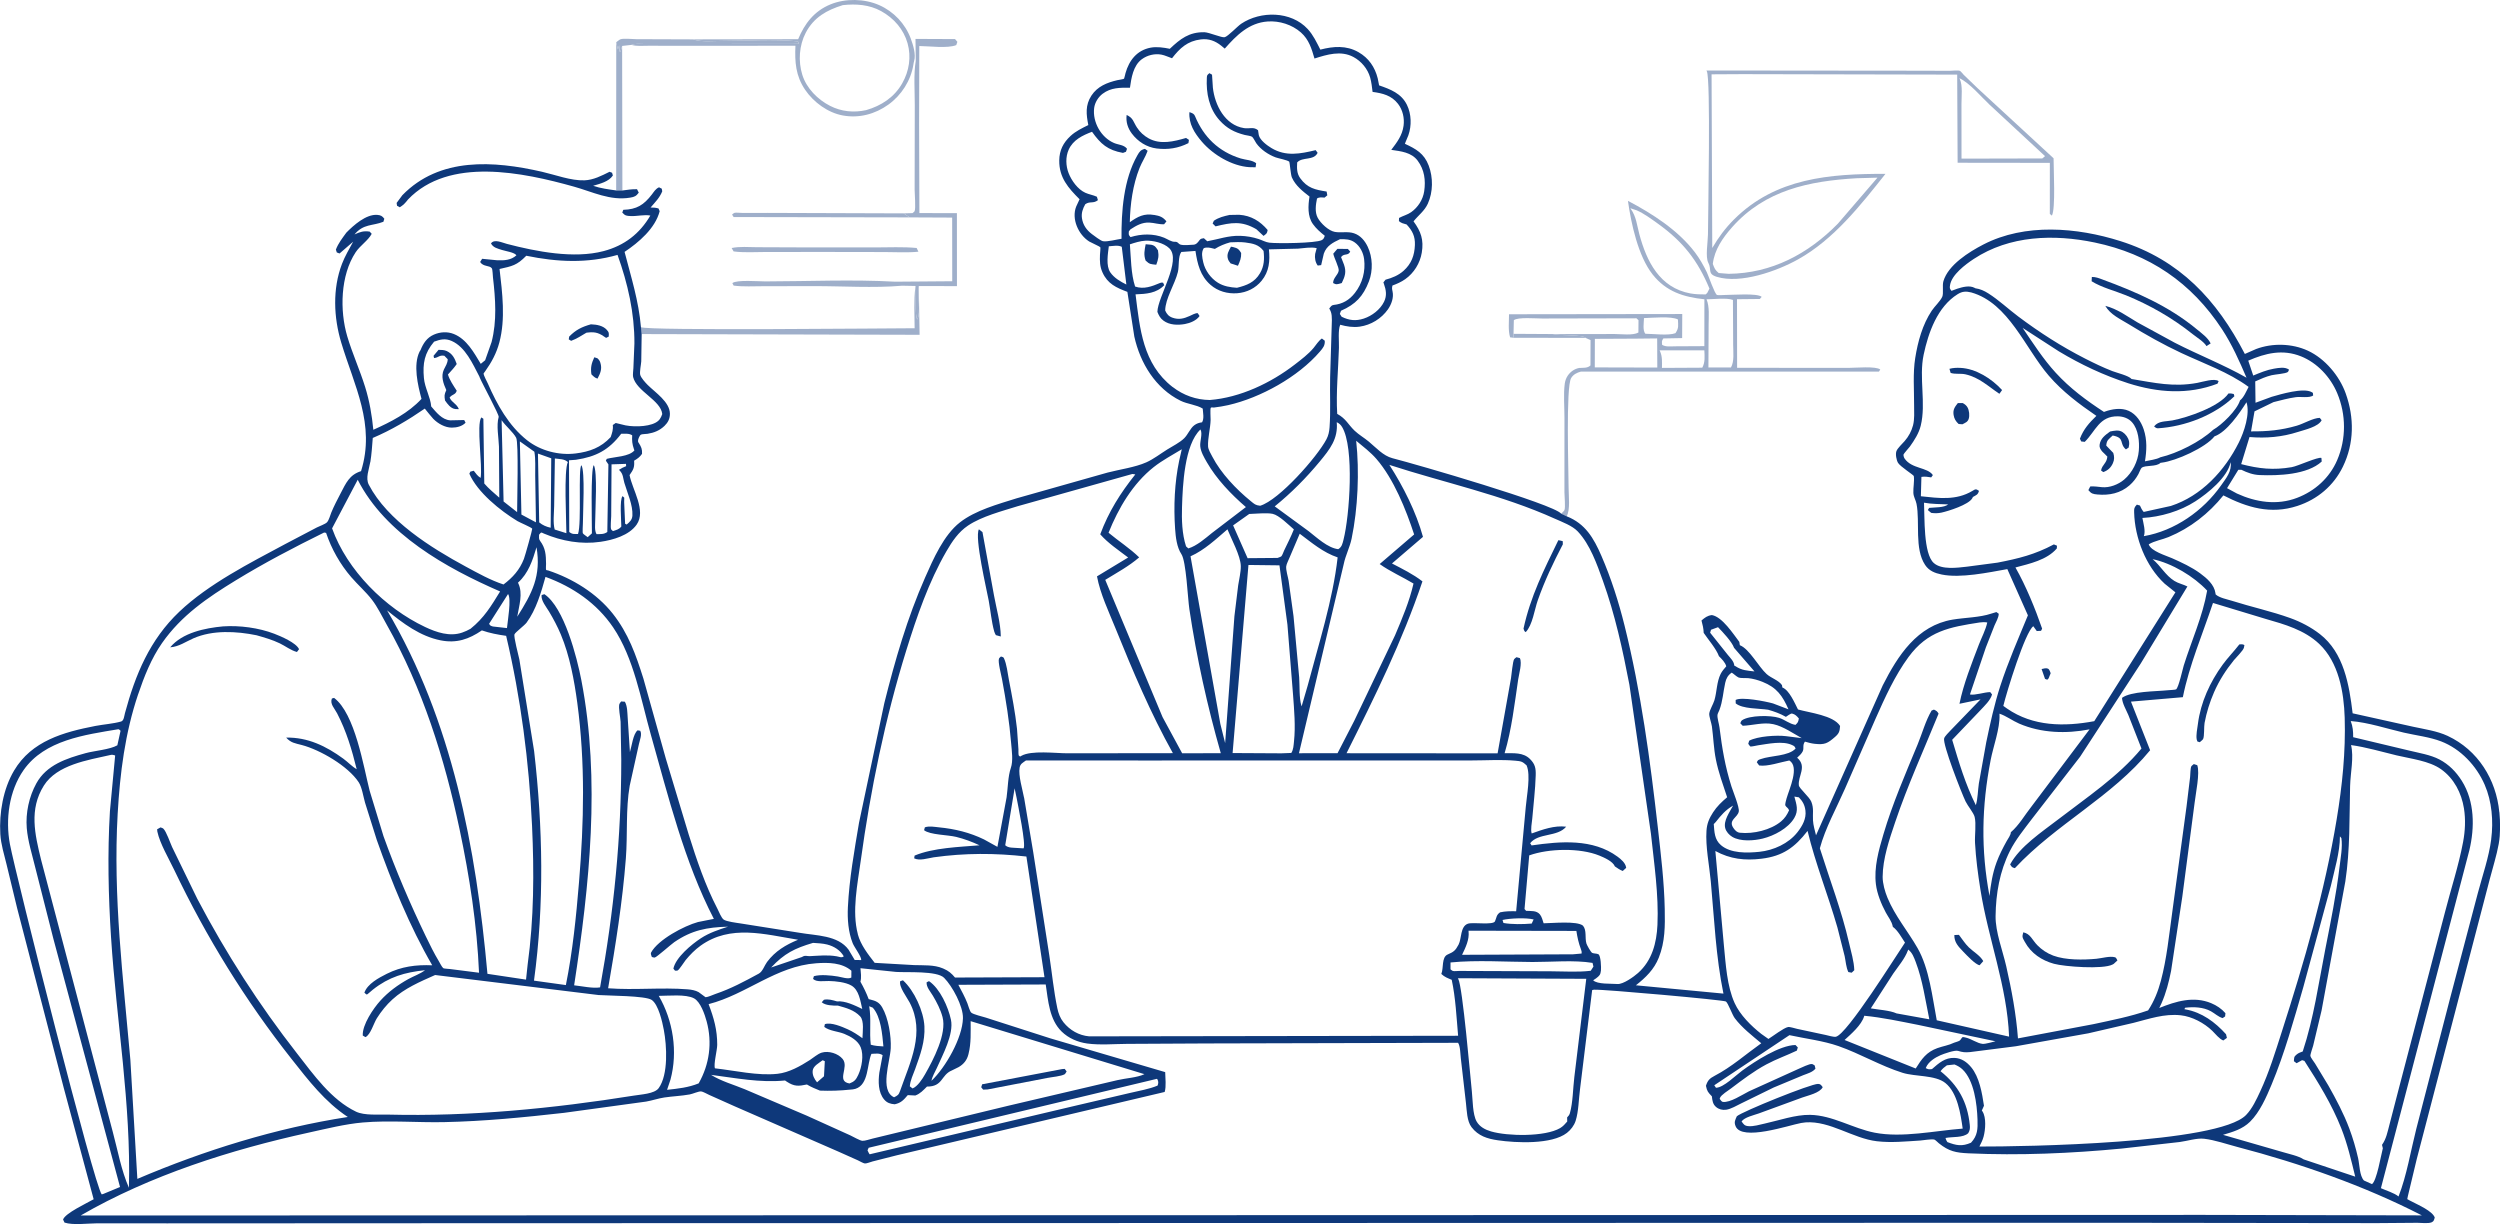 <?xml version="1.0" encoding="UTF-8"?> <svg xmlns="http://www.w3.org/2000/svg" id="Layer_2" data-name="Layer 2" viewBox="0 0 1709.49 836.99"><defs><style> .cls-1 { fill: #0e387a; } .cls-2 { fill: #9fafca; } </style></defs><g id="Layer_1-2" data-name="Layer 1"><g><path class="cls-2" d="M1061.73,228.43l-26.8-.16c.02.85-.11,1.92.23,2.7l49.14.08c-1.61-2.35-18.09-1.41-22.58-2.62Z"></path><path class="cls-2" d="M524.82,145.59h-17.49c-1.1,0-4.35-.36-5.22-.01-.59.24-1.01.77-1.52,1.15l1.05,1.68,120.32.24-4.01-2.75-93.13-.32Z"></path><path class="cls-2" d="M523.54,172.31l40.34-.03,41.02.07c7.59.02,15.56.52,23.1-.23l-1.2-2.55c-9.36-.9-19.15-.37-28.57-.38l-50.22-.03-30.41-.12c-5.62-.04-11.8-.61-17.32.55l1.36,2.33c7.1.94,14.73.4,21.89.39Z"></path><polygon class="cls-2" points="425.41 31.42 424.32 35.17 423.68 35.17 423.35 31.47 423.37 30.94 422.53 33.78 421.38 28.87 421.34 130.21 425.59 130.25 425.41 31.42"></polygon><path class="cls-2" d="M628.82,228.94l-.55-33.34c-1.09,6.06,1.56,17.87-.99,22.84-1.88-2.6-.66-17.91-1.14-22.06l-.1-.82-.13.96c-1.16,9.09-.53,18.76-.49,27.93-16.59.02-183.33,1.83-187.21-.74l.49,4.73,190.12.5Z"></path><path class="cls-1" d="M273.37,141.74c2.47-1.51,3.87-3.02,5.58-5.28,28.04-29.44,78.76-18.57,113.54-8.83,12.65,3.54,24.8,9.81,38.44,7.51,2.99-.5,4.07-1.01,5.86-3.41l-1.19-2.34c-3.35-.13-6.68.44-10,.86l-4.26-.03c-5.36-.75-10.6-1.41-15.75-3.18,4.63-1.39,10.63-2.75,13.49-7.03l-.54-1.88-1.73-.66c-5.39,2.68-11,5.61-17.14,5.84-9.2.35-20.08-3.81-29.03-5.85-33.07-7.56-69.98-10.2-95.5,16.01l-3.93,5.29.29,1.95,1.87,1.03Z"></path><path class="cls-2" d="M627.27,218.44c2.55-4.97-.1-16.78.99-22.84l26.1.05-.03-49.9-25.65-.05-.2-60.99.13-53.24c6.65.05,19.42,1.78,25.27-.63l.77-2.24-1.6-1.87-27.04-.12.18,15c-1.55,9.63-.65,20.48-.67,30.25l-.1,57.78c0,2.39.86,13.13-.02,14.73-.31.57-.95.9-1.42,1.35l-6.04.18,4.01,2.75,29.13.14.05,43.52-39.01.31c-29.32-1.63-59.4-.24-88.8-.19-4.37,0-19.72-1.26-22.54,1.17l.89,1.7c6.66.86,13.69.41,20.41.41l34.44-.06c19.72-.04,40.78,1.42,60.34-.28l9.15.18.1.82c.47,4.15-.74,19.46,1.14,22.06Z"></path><path class="cls-2" d="M493.41,27.98c17.13.01,35.31-1.37,52.26.3l.51,1.74-84.49.09-21.02-.02c-2.85,0-6.29-.49-8.92.61,3.53,1.03,7.82.59,11.5.59l20.99.02,79.68-.02c-.53,11.04.16,20.58,6.58,30.05,5.81,8.57,15.57,15.76,25.82,17.62,11.11,2.02,22.06-.89,31.17-7.44,8.89-6.39,15.37-16.44,17.08-27.33.13-.84.23-1.54.48-2.35,1.41-4.52-.68-11.18-2.32-15.58-3.76-10.09-11.68-18.42-21.54-22.76-10.11-4.45-23.07-4.7-33.3-.51-11.12,4.56-17.66,13.08-22.12,23.82l-71.86.12.7.22c5.67,1.66,12.92.83,18.81.83ZM550.93,22.45c5.56-10.63,14.36-15.52,25.38-18.94,9.02-1,18.15-.35,26.21,4.1,8.66,4.78,15.38,12.4,18.08,22.03,2.6,9.31,1.08,18.95-3.66,27.32-5.41,9.55-14.31,15.36-24.7,18.35-8.46,1.84-16.88,1.03-24.63-2.92-8.47-4.31-16.12-11.99-19-21.24-2.89-9.26-2.15-20.15,2.33-28.71Z"></path><path class="cls-2" d="M423.37,30.94v.53s.32,3.7.32,3.7h.64l1.08-3.75,6.34-.72c2.63-1.1,6.07-.61,8.92-.61l21.02.02,84.49-.09-.51-1.74c-16.95-1.66-35.13-.29-52.26-.3-5.89,0-13.14.83-18.81-.83l-.7-.22-38.76-.14c-2.51.01-8.7-.7-10.84.06-.87.31-2.12,1.47-2.92,2.02l1.16,4.91.83-2.84Z"></path><path class="cls-2" d="M1072.61,333.81c0-11.19-1.96-69.19,1.75-75.32,1.51-2.49,3.91-3.65,6.61-4.38l203.87-.03.88-1.41c-3.01-2.45-17.2-1.1-21.86-1.11l-76.03-.06-.07-46.9,15.61-.16,1.26-1.45c-2.83-2.69-20.41-1.27-25.15-1.29-.86,0-4.85.32-5.43-.02-1.67-.96-5.71-12.98-6.86-15.37-2.26-4.68-4.98-9.49-8.11-13.63-11.49-15.21-29.26-26.62-45.9-35.34,2.19,15.51,6.94,37.77,16.89,50.36,9.29,11.74,21.16,15.43,35.39,16.94l-.03,32.05-19.83.11c-2.92,0-6.48.57-9.04-.99-.18-2.17-.43-2.51.8-4.38l12.88-.25.08-16.45-118.46.16c.02,4.86-.71,11.16.75,15.78l2.56.33c-.34-.78-.21-1.85-.23-2.7l.22-9.35c2.7-2.25,15.27-1.14,19.38-1.15l64.46-.15,1.4,1.3-.07,8.44c-3.7,2.13-11.84,1.02-16.24,1.01l-42.36.07c4.48,1.21,20.96.26,22.58,2.62l3.29,1.46-.05,17.34c-2.13,1.98-4.87,1.51-7.72,1.72-3.19.59-5.98,2.55-7.8,5.23-1.11,1.64-1.8,3.58-2.06,5.54-.96,7.33-.19,15.86-.2,23.31l-.02,50.96c0,2.4.79,10.44.01,12.15-.33.71-1.68,1.84-2.26,2.47l3.78,1.82c2.56-4.67,1.33-13.88,1.33-19.25ZM1184.97,205.09l.16,30.72c0,4.74.9,11.34-1.52,15.48h-15.4s.14-29.43.14-29.43c0-5.57.73-12-1.43-17.19,4.66-.03,13.9-1.16,18.06.42ZM1156,200.67c-21.15-3.86-30.07-21.94-35.07-40.69-1.66-6.24-1.98-11.69-5.84-17.2l-.27-.39,4.37,1.44c5.04,2.2,10,5.9,14.46,9.1,17.08,12.26,27.19,25.01,35.27,44.42l-1.51,2.94-1.07,1.03c-3.46,0-6.93-.04-10.34-.66ZM1165.43,239.56c.16,4.11.63,8.13-1.42,11.86l-27.57.15c.05-3.93.33-7.7-1.3-11.37l-.31-.65h30.59ZM1124.15,217.51c5.43-.15,18.74-1.47,23.21.94.14,4.25.73,5.8-1.71,9.38-4.8,1.8-15.15.42-20.56.39-1.97-2.25-1.01-7.61-.94-10.7ZM1090.56,231.71l27.77-.14,14.83-.16.09,19.93-28.09-.08-14.66-.03.06-19.53Z"></path><path class="cls-2" d="M1167.9,160.3c-.03,4.84-1.88,15.47.22,19.34,2.53,4.64-.84,7.6,5.81,9.65,16.28,5,41.14-3.89,55.49-11.88,24.4-13.58,42.74-36.92,59.87-58.54-38.15-.03-75.12,2.74-103.65,31.26-5.85,5.85-10.67,12.31-14.8,19.46l-.47-118.77,21.05-.12,146.9.32.3,60.27,63.06.08-.02,34.88,1.4,1.2c2.65-4.36,1.14-32.22,1.17-39.22l-51.89-47.86-9.57-9.23c-.53-.53-1.99-2.44-2.61-2.7-1.28-.53-5.42-.01-6.98-.02l-24.65-.07-141.7-.14.28.48c2.75,5.18.86,97.99.79,111.6ZM1184.39,155.38c22.58-25.44,52.69-31.61,85.23-33.5l14.18-.4-27.07,31.46c-20.34,20.73-45.29,33.97-74.69,34.3l-6.79-.54c-2.55-2.1-2.9-3.23-4.04-6.22,1.1-9.73,6.84-17.94,13.19-25.1ZM1360.6,71.71l37.78,35.06-1.85,1.57-55.25.13-.03-37.19c-.02-4.98.95-12.81-1.16-17.3l-.28-.54c7.12,3.34,14.96,12.81,20.79,18.28Z"></path><path class="cls-1" d="M1709.02,555.36c-2.12-22.41-14.68-42.54-35.35-52.17-7.25-3.38-15.88-4.56-23.66-6.27l-41.29-9.17c-2.34-19.36-5.92-41.42-22.45-54.21-5.99-4.64-12.99-8.31-20.11-10.88-13.01-4.68-26.79-7.66-39.99-11.85-3.29-1.05-8.64-1.99-11.15-4.39l-.09-.77c-.82-5.91-5.94-10.29-10.52-13.65-5.79-4.24-12.65-7.4-19.18-10.3-4.25-1.88-14.38-4.77-15.95-9.49,4.05-2.42,9.24-3.19,13.66-5.02,14.74-6.1,27.44-16.05,37.4-28.45,16.35,8.36,32.34,13.16,50.56,7.22,13.79-4.49,24.82-13.81,31.16-26.85,7.76-15.99,7.87-33.49,1.91-50.12-4.3-12.02-14.16-23.78-25.88-29.2-10.78-4.99-24.22-5.33-35.35-1.15l-7.73,3.39c-19.16-37.06-44.56-64.31-85.07-77.16-29.75-9.43-65.26-12.4-93.74,2.33-9.88,5.11-24,13.92-27.31,25.06-.89,2.97.26,8.47-.82,10.76-1.46,3.08-5.14,6.42-7.13,9.39-6.37,9.55-9.52,21.12-11.32,32.35-1.67,10.42-.74,21.89-.77,32.48-.01,4.44.39,9.27-.73,13.59-1.04,4.01-3.03,7.64-5.73,10.76-1.5,1.74-4.83,4.8-5.62,6.86-.8,2.09,0,6.22,1.07,8.02,1.56,2.61,10.72,8.33,10.81,9.06.49,3.55-.49,7.83-.31,11.51.15,2.84,1.65,4.88,2.16,7.5,2.44,12.47-1.54,30.62,5.87,41.76,2.71,4.08,6.71,5.6,11.32,6.55,12.9,2.66,31.93-1.38,44.9-3.7l14.07,31.61c-6.58,16.01-13.62,32-18.94,48.47-4.01,12.44-6.87,25.51-9.54,38.3l-5.07,28.27c-.71,4.78-.66,10.19-2.05,14.79-7.21-14.49-11.56-29.25-16.19-44.72l19.19-20.08c2.83-3.09,6.99-6.84,8.08-10.94l-1.26-1.6c-4.23.08-10.18,2.3-13.86,1.63l10.87-32.11,5.93-15.09c1.04-2.46,2.84-5.34,2.9-7.99l-1.61-1.17-3.52,1.07c-7.99,2.68-17.97,2.69-26.37,4.09-24.26,4.04-37.51,24.6-47.83,44.99l-45.62,102.5c-.8-3.26-1.87-6.83-2.07-10.18-.27-4.7.68-8.21-1.14-12.76-1.31-3.3-8.27-9.1-8.52-11.18-.77-6.44,5.85-12.87-1.18-18.93,1.27-1.07,3.14-2.88,3.82-4.36,1.07-2.33-.35-4.11,1.52-6.64,2.16.62,4.38,1.25,6.61,1.49,6.96.77,8.87-.29,13.99-4.73,2.8-2.42,3.18-3.91,3.42-7.47-4.48-7.23-20.79-9.01-28.78-11.28-2.26-4.43-5.97-13.26-10.69-15.04l-.25-1.61c-2.42-3.41-7.38-4.75-10.53-7.59-5.48-4.95-11.72-17.13-18.29-19.71l-.35-2.26c-4.12-5.37-11.6-17.06-18.75-18.34-3.2.41-4.76,1.73-7.12,3.71.75,2.86,1.42,5.48,1.5,8.45,3.11,4.63,8.58,10.87,10.43,15.96,1.88,1.86,4.36,4.33,5.01,6.92-1.39,1.59-2.89,3.29-3.84,5.2-2.74,5.49-2.55,12.21-4.26,18.01-.8,2.7-3.23,6.51-3.53,9.11-.21,1.86,1.52,6.57,1.81,8.73,1.02,7.55,1.22,15.12,2.71,22.62,1.73,8.79,4.92,17.37,7.71,25.87-3.67,3.09-7,6.27-9.63,10.33-2.68,4.15-4.18,7.67-4.5,12.6-.73,10.71,1.94,23.72,2.94,34.47,2.38,25.77,3.43,51.43,8.66,76.86l-59.87-5.68c6.69-5.27,12.45-10.81,15.65-18.89,4.37-11,4.3-21.69,4.08-33.29-.37-18.58-2.64-37.32-4.73-55.78-5.26-46.33-11.5-92.75-22.76-138.06-4.02-16.19-9.21-32.44-15.86-47.74-5.21-12-10.95-21.91-23.69-26.93l-3.78-1.82c-5.43-6.59-98.47-33.58-115.39-37.92-6.28-1.61-11.27-7.29-16.16-11.35-3.1-2.58-6.75-4.65-9.66-7.42-4.61-4.4-5.79-8.16-11.93-11.54-.88-14.77.74-30.37,1.18-45.2.13-4.39-.72-11.91.86-15.74,4.38,1.21,8.82,1.93,13.36,1.29,7.67-1.09,14.83-5.47,19.3-11.84,2.38-3.4,4.06-8.06,3.14-12.2-.36-1.65-.52-2.45-.07-4.08,3.07-1.11,6.03-2.44,8.71-4.32,6.01-4.22,10.16-10.96,11.35-18.18,1.45-8.73-.58-14.44-5.65-21.38,3.32-4.16,7.5-7.09,9.77-12.07,3.62-7.99,3.7-17.89.6-26.08-3.13-8.29-8.7-11.38-16.27-14.88l.5-1.32,1.86-4.46c2.32-6.55,2.12-14.55-.97-20.85-3.85-7.88-11.33-10.63-19.03-13.32l-.96-4.84c-1.93-7.67-6.16-13.87-13.14-17.86-8.3-4.75-17.13-4.07-26.08-1.74-2.56-4.98-4.8-9.92-8.65-14.09-11.4-12.33-32.16-12.54-45.49-3.59-2.55,1.71-8.97,8.6-11.29,9.2-1.91.49-10.67-3.36-13.87-3.42-10.46-.19-16.45,4.55-23.64,11.33-4.16-.85-8.88-1.57-13.09-.78-9.36,1.75-14.73,8.68-17.19,17.39-.12.41-.84,3.7-1,3.83-.48.39-3.72.81-4.56,1.01-7.03,1.64-13.63,4.23-17.77,10.57-4.28,6.57-3.54,12.91-2.11,20.13-4.26,2.11-8.65,4.2-12.16,7.46-5,4.64-7.63,9.83-7.72,16.73-.14,11.73,6.15,18.83,13.9,26.54l-.37.79-1.95,4.22c-3.35,8.47,1.53,19.24,8.94,23.9,1.06.66,7.34,3.46,7.56,3.89.25.48-.21,4.39-.23,5.16-.16,4.33-.12,7.97,1.7,12.03,3.51,7.86,9.48,10.5,17.04,13.34l4.75,30.58c4.04,18.18,14.46,35.37,31.61,43.87,4.75,2.35,11.01,2.73,15.16,5.37.2,2.86,1.08,6.86-.45,9.38-2.04.25-3.66.78-5.32,2.02-2.81,2.11-4.28,6.27-6.85,8.83-3.07,3.06-7.87,5.37-11.57,7.69-4.55,2.84-9.54,6.69-14.4,8.84-7.7,3.42-18.17,4.83-26.44,6.98l-62.29,17.63c-12.64,4-28.14,8.17-38.72,16.46-11.05,8.65-18.19,24.98-23.77,37.64-12.31,27.91-20.51,56.42-27.91,85.93l-17.29,81.75c-3.21,19.2-6.66,38.26-7.62,57.75-.4,8.19.25,17,3.28,24.66,1.09,2.74,6.11,9.3,5.84,11.53l-4.46-.06-4.19-7.03c-7.27-9.98-22.33-9.59-33.34-11.54l-40.55-6.42c-2.64-.41-9.75-1.27-11.58-2.67-1.57-1.2-3.19-5.4-4.14-7.23-8.36-16.09-14.31-33.64-19.71-50.92l-15.68-52.04-15.3-54.58c-5.14-16.25-10.26-30.88-20.97-44.41-11.06-13.95-27.42-23.97-44.18-29.52-.46-.15-1.16-.03-1.39-.45-.23-.41-.01-3.46-.02-4.11-.09-6.22-.3-10.59-4.15-15.76-.95-1.28-.63-2.53-.64-4.1,1.73-2,1.19-1.69,3.45-.74,12.17,5.12,25.35,7.49,38.56,5.58,8.49-1.23,19.51-4.33,24.71-11.74,6.73-9.59-2.97-23.92-4.83-33.88,2.68-3.82,3.44-5.29,3.11-9.84,2.32-1.39,3.85-2.42,5.42-4.69.18-3.19-.51-4.69-2.16-7.33-.64-1.02-.56-.57-.57-1.73,0-1.01,1.08-3.54,1.94-4.06.7-.43,3.57-.42,4.6-.59,4.46-.72,8.27-2.24,11.56-5.42,2.41-2.33,3.7-4.89,3.69-8.28-.02-8.05-9.98-14.5-15.17-19.67-1.54-1.54-4.59-4.86-5.13-6.96-.51-1.96.58-6.99.71-9.2l.28-18.64-.49-4.73c-1.55-18.1-6.69-34.04-11.2-51.49,9.66-6.45,20.98-16.07,24-27.82l-.8-1.88c-1.86-.52-3.48-.66-5.41-.65,3.06-3.55,6.2-6.65,7.97-11.06l-.33-1.8-1.87-.95c-2.34,1.03-3.37,2.92-4.86,4.86-5.63,7.31-10.38,10.24-19.59,10.54l-.68,1.88c1.98,2.21,2.89,2.26,5.84,2.39,4.32.18,9.17-1.13,13.36-.36-7.33,12.51-17.81,20.57-31.94,24.31-20.34,5.39-46.22.29-66.12-4.91-3.39-.88-8.68-3.56-10.91-.33,1.5,2.91,4.48,3.48,7.54,4.48,2.49.81,8.62,1.65,9.84,3.65-3.63,3.34-8.33,3.57-13.05,3.4l-10.39-1.02-1.35,2.15c2.03,3.47,6.43,2.15,8,4.38.49.7.65,5.24.77,6.3,1.69,14.57,2.78,29.75-.97,44.11l-4.39,12.44-3,2.46c-4.7-7.74-9.55-16.85-18.43-20.42-4.4-1.76-9.34-1.46-13.63.43-4.78,2.1-7.27,5.96-9.14,10.63l-.62.96c-4.52,9.16-1.2,23.04,1.3,32.35-8.96,9.68-21.06,15.81-32.94,21.13-.98-10.02-2.6-19.62-5.6-29.26-3.63-11.68-8.74-22.88-12.22-34.61-5.23-17.6-4.72-41.77,5.75-57.54,3.06-4.61,8.5-7.99,10.97-12.58l-1.38-1.51c-4.17-.65-6.58.2-10.38,1.92,6.14-7.4,12.18-5.68,19.75-8.66l.63-2.07c-1.4-1.84-2.43-2.46-4.85-2.64-7.63-.56-16.12,7.08-21.08,12.09-2.7,3.72-5.55,7.3-7.19,11.64l.62,1.95,1.88.72,9.31-8.06c-2.67,4.93-5.69,10-7.67,15.23-6.49,17.1-5.67,36.45-.5,53.71,8.87,29.56,23.53,56.04,13.57,87.95-7.98,2.51-10.29,8.14-14,15.22-2.23,4.27-4.48,8.57-6.33,13.03-.77,1.86-1.59,5.21-2.94,6.7-1.14,1.26-5.2,2.65-6.96,3.56l-21.51,11.29c-24.3,13.04-52.44,27.26-72.5,46.29-20.23,19.19-30.06,42.97-37.21,69.43-.52,1.93-.68,5.13-2.67,5.69-5.55,1.56-11.83,1.92-17.53,3.02-21.71,4.22-43.57,10.2-55.61,30.52-7.47,12.6-10.24,28.92-9.41,43.38.4,6.98,2.64,14.13,4.3,20.9l7.22,29.88,31.84,122.78,20.47,76.19c-4.66,2.67-19.59,9.61-20.91,13.89l.98,2.06c5.72,1.92,15.96.54,22.15.51l48.1.03,207.98-.11,1114.96-.3,188.13.24,27.54-.22c2.61,0,7.47.65,9.77-.33,1.62-.7,1.65-1.79,2.12-3.28-1.6-4.45-11.24-8.57-15.34-10.76-.4-.21-3.34-1.63-3.45-1.83-.02-.05.4-1.95.44-2.17l6.04-25.19,37.9-145.3,12.01-46.03c2.08-8.01,4.69-16.15,6.17-24.27,1.2-6.62,1.08-14.89.44-21.6ZM1607.01,537.2c.22-8.71,2.66-19.39.63-27.72,10.34,1.42,21.03,4.61,31.18,7.05,9.68,2.33,22.26,3.69,30.41,9.5,8.83,6.28,13.94,16.23,15.62,26.78,1.21,7.62.82,15.39-.6,22.96-3.04,16.23-8.4,32.4-12.49,48.41l-31.28,119.51-6.6,25.45c-1.27,4.73-2.15,9.67-5.07,13.7l.57,2.35c-1.27,4.74-4.19,22.36-7.43,24.5l-5.49-2.47c-3.06-3.27-2.97-10.81-3.99-15.27-1.56-6.86-3.53-13.63-6-20.23-3.8-10.17-9.02-20.02-14.35-29.45l-9.09-15.03c-.7-1.12-2.97-4.01-3.19-5.13-.19-.99,1.55-5.75,1.88-7.03l5.76-24.09,16.25-88.24c3.32-21.97,2.71-43.45,3.27-65.53ZM1570.41,727.02l3.75-2.08,1.59.5c9.49,14.77,18.73,29.69,25.2,46.09,4.26,10.8,6.8,21.82,9.54,33.06l-35.24-11.8c-3.5-2.38-10.24-3.75-14.38-5.02l-40.79-11.77c6.79-2.03,13.28-3.85,18.5-8.97,6.63-6.52,11.15-16.82,14.68-25.3,8.98-21.5,15.3-44.49,21.77-66.85l18.84-69.32c2.38-10.39,6.23-23.13,6.16-33.67l1.01,1.2c.89,6.24-.52,13.43-1.27,19.71-2.25,18.84-6.04,37.49-9.71,56.1-4.6,23.43-7.92,47.35-15.46,70.09-1.43.52-2.87,1.01-4.06,1.98-2.06,1.66-1.79,2.14-1.98,4.67l1.83,1.38ZM1509.23,403.91c-3.05,17.47-10.7,34.27-16,51.19-.81,2.59-3.43,14.88-5.22,16.28-.4.32-4.87.52-5.72.61-7.87.85-25.23.63-31.26,5.2.12,3.75,2.85,8.22,4.31,11.71l8.98,22.94c-15.74,19.06-37.61,33.57-57.09,48.58-10.91,8.4-26.11,18.42-32.72,30.68,1.18,1.77,1.09,1.97,3.24,2.55,28.06-30.11,66.38-48.73,92.49-80.64l-13.1-33.23,35.48-3.05c4.35-21.78,13.57-43.39,20.61-64.43l36.09,10.93c12.94,3.7,26.37,7.52,36.46,17,13.37,12.56,16.97,33.02,17.51,50.55.71,23.34-1.67,46.44-5.48,69.45-8.12,49.16-22.3,97.86-37.52,145.25-4.44,13.83-8.64,27.67-14.79,40.87-2.53,5.44-5.45,11.77-9.67,16.1-19.07,19.62-152.58,21.62-182.33,21.55,1.09-2.15,2.24-4.42,2.86-6.74,1.28-4.72,1.95-13.12-.76-17.29l-.43-.6,1.46-3.26c-1.27-8.5-3.13-19.64-8.8-26.41-2.92-3.48-6.53-6.07-11.22-6.31-6.63-.33-10.87,3.61-15.52,7.63-2.06.26-2.3.34-4.26-.63l.13-.4c1.7-4,6.13-6.79,9.94-8.45,2.2-.96,9.83-3.64,11.96-2.97,3.06.96,4.87,1.15,8.26.84l31.34-3.99,49.56-8.85,30.83-7.14c10.79-2.74,21.06-6.42,32.36-5.18,7.74.85,16,5.26,21.55,10.63,2.24,2.16,4.64,5.43,7.51,6.6l2.48-1.78-.6-2.5c-7.5-8.3-16.45-14.96-27.68-16.98l-.79-.14.51-1.01c5.83-.68,12.39-.48,17.65,2.44,2.76,1.53,4.91,3.73,7.98,4.67l1.7-1.16.23-2.2c-2.63-3.06-6.01-5.29-9.73-6.85-11.98-5-24.16-1.3-35.51,3.29l1.47-3.12c3.15-7.06,5.08-14.62,6.59-22.19l7.68-50.75,8.43-64.29c.66-5.96,3.77-20.49,1.79-25.69l-2.34-.75c-.38.35-1.55,1.19-1.74,1.59-.65,1.41-.6,5.53-.8,7.28l-2.46,20.26-9.78,72.38c-2.15,15.42-3.73,31.64-7.75,46.68-1.93,7.22-4.61,14-8.73,20.25-12.1,4.22-24.92,6.71-37.42,9.41l-51.57,9.73c-1.24-16.59-4.33-33.12-8.02-49.33-2.41-10.6-7.44-23.47-7.29-34.28.21-15.54,2.79-30.58,9.79-44.53,3.86-7.69,9.72-14.86,14.88-21.7l33.15-42.79,41.42-63.68,31.93-52.71c-2.89-1.47-6.08-2.05-8.89-3.78-6.17-3.82-9.39-10.35-14.91-14.9,13.18,2.77,28.27,11.79,37.33,21.55ZM1346.92,769.12c-1.6-15.49-7.83-26.92-19.98-36.62,1.27-1.75,2.59-2.79,4.34-4.05l5.22-.56c1.99.84,3.71,1.75,5.31,3.23,8.11,7.57,10.05,23.85,10.4,34.45.21,6.39.07,10.98-4.45,15.81-6.11,2.69-10.03,1.92-16.16-.43-.69-.94-.96-1.69-1.27-2.81,4.56-.95,12.12.01,15.55-3.29,1.18-1.97,1.28-3.5,1.04-5.73ZM1311.66,700.83l52.84,11.2c-2.3.47-6.73,1.97-8.91,1.75-3.44-.34-7.69-3.45-11.3-4.26-.21-.05-2-.47-2.16-.4-.74.35-1.39,1.97-2.12,2.45-.91.59-2.74,1.03-3.8,1.42-3.56,1.76-7.69,2.37-11.44,3.71-7.54,2.72-10.74,7.47-14.81,13.94l-48.65-19.5c4.55-4.13,11.51-10.14,13.36-16.14l.12-.43c12.32,1.17,24.74,3.88,36.88,6.26ZM1279.25,689.52l15.37-23.82c3.38-4.87,7.91-10.17,9.96-15.72l.23-.67c2.83,2.12,3.95,5.35,5.17,8.55,4.67,12.24,6.64,26.3,9.28,39.14l-22.41-4.04c-4.47-2.09-12.57-2.52-17.61-3.44ZM1518.77,331.92c-12.22,17.38-31.67,31.06-52.81,34.7,1.31-3.49-.34-8.8-1-12.45,12.31-.61,25.9-4.65,36.28-11.4,8.66-5.64,21.78-16.21,24.05-26.7.98,6.04-3.1,10.99-6.52,15.85ZM1573.41,243.66c11.15,4.48,20.13,14.17,24.76,25.18,6.15,14.63,6.22,31.25-.01,45.78-5.21,12.14-15.18,21.14-27.49,25.83-13.7,5.22-28.07,2.99-41.07-2.98l-6.75-3.66,7.71-12.56,2.09-.02c4.07,1.97,7.92,3.42,12.48,3.61,12.7.53,32.63-.18,42.45-9.24l-.2-2.47c-2.32-.9-16.13,5.6-20.35,6.32-12.56,2.14-22.28,1.09-34.51-2.09l5.69-18.52c11.38.94,22.2.03,33.15-3.49,4.75-1.53,13.87-3.48,16.17-8l-1.26-1.62c-4.5.05-11.03,4-15.76,5.37-10.79,3.12-20.08,3.95-31.25,3.87l2.37-13.68,12.98-6.32c4.98-1.24,10.1-2.67,15.17-3.37,3.57-.5,9.08.72,11.95-1.13l-.17-1.82-.82-.51c-5.67-3.23-21.08,1.39-27.41,3.21l-11.01,4.05-.19-14.6c3.66-1.65,7.3-3.29,11.22-4.23,2.29-.55,9.32-1.03,10.95-2.12.54-.36.62-1.13.94-1.69-2.82-2.01-6.91-1.23-10.32-.66-4.87.82-9.62,2.82-14.16,4.71l-3.41-10.19c11.84-5.17,23.55-7.98,36.05-2.96ZM1333.43,194.97c1.13-7.13,10.5-14.13,16.24-17.91,24.46-16.12,54.77-17.06,82.71-11.23,37.25,7.78,66.12,27.39,87.03,59.29,6.78,10.34,11.89,21.81,16.75,33.15-15.93-9.03-32.77-15.55-49.02-23.89l-25.5-13.9c-7.17-4.21-13.89-9.32-22.05-11.34,3.49,6.05,10.28,9.02,16.02,12.56,11.65,7.17,23.64,13.93,36.04,19.72,15.37,7.19,32.21,13.04,45.93,23.13-1.57,2.99-3.22,7.15-5.87,9.25-2,6.61-12.47,16.77-18.4,20.12-8.72,8.14-24.47,16.08-36.07,18.77-2.72,1.53-7.41,2.03-10.52,2.75,1.19-7.39,1.54-14.61-.85-21.8-1.75-5.22-5.03-10.33-10.21-12.69-5.13-2.34-11.46-1.29-16.54.56l-.44.16c-12.06-7.86-23.24-16.14-33.01-26.82-8.56-9.36-15.48-20.15-22.59-30.62l24.71,15.98c15.02,9.04,30.84,16.48,47.53,21.87,20.2,6.41,40.79,7.98,61,.27l.77-1.73c-2.87-2.17-10.83.49-14.65,1.2-16.11,2.99-29.04-.03-44.88-2.66-1.89-2.29-10.14-4.24-13.2-5.43-6.32-2.46-12.43-5.41-18.46-8.48-16.19-8.24-31.24-17.91-45.76-28.79-6.84-5.12-13.36-11.32-20.56-15.86-2.86-1.81-5.51-3.01-8.86-3.49l-.45-.26c-3.52-1.91-8.26-.59-11.89.56l-3.97,1.47c-1.26-1.68-1.31-1.84-.97-3.93ZM1390.39,428.24l2.35,3.27,2.92-.16.74-1.49c-4.74-13.74-11.06-29.19-18.25-41.83,9.63-2.56,21.54-5.09,28.3-13.01l.09-1.88-2.11-.88c-13.04,6.97-24.11,9.66-38.54,12.47l-20.91,2.76c-6.55.72-17.22,2.29-22.63-2.47-7.25-6.38-6.21-31.55-6.72-41.28,5.36,1,11.09.91,16.53,1.17-2.87,2.32-9.29,1.96-13.03,2.38l-.88,1.48,2.29,1.94c2.47.34,4.66.33,7.12-.21,4.49-1,18.49-5.32,20.99-9.83l.41-.84c2.36-1.37,3.41-1.45,4.15-4.19-2.12-1.5-2.42-1.21-4.59.09-11.05,6.6-22.86,4.93-35.14,3.61l.37-13.24c2.37-.38,4.35-.04,6.69.33l1.14-1.57c-3.77-5.49-14.39-4.12-19.33-11.31-.45-.65-.83-1.91-.76-2.71.05-.52,3.85-4.76,4.39-5.51,3.1-4.35,6.1-8.99,7.4-14.23,3.78-15.27-1.34-32.8,2-48.57,3.19-15.04,9.43-32.78,23.24-41.36,3.24-2.02,5.73-2.08,9.33-1.2,25.56,7.25,36.93,38.32,53.01,56.94,9.51,11.01,20.62,19.29,32.53,27.46-4.95,4.84-8.75,9.02-11.26,15.62l.89,1.87,2.42.28c7.43-7.35,9.99-17.73,22.71-17.46,3.59.08,7.18,1.32,9.61,4.05,4.4,4.94,5.17,13.31,4.64,19.58-.6,7.28-4.43,14.91-10.03,19.64-4,3.38-9.97,5.72-15.25,5.17-2.77-.29-5.12-.66-7.93-.49l-1.28,2.52c2.01,2.4,3.05,2.69,6.22,2.98,8.08.74,15.72-.84,21.94-6.28,2.55-2.24,4.42-4.69,6.04-7.64.51-.93,1.62-3.87,2.23-4.33,2.69-2.06,9.9-.43,12.94-3.43l.82-.09c9.81-1.19,29.95-10.25,36.06-17.99,8.39-2.97,17.22-15.94,21.87-23.32,2.58,7.87-1.64,20.35-5.23,27.52-9.67,19.33-25.57,36.58-46.46,43.39l-18.6,4.1c-1.19-1.41-1.86-2.67-2.56-4.37l-2.12-.63c-1.82,1.96-1.92,2.56-1.85,5.28.43,17.46,7.95,36.79,20.84,48.77l7.38,5.92-55.49,88.11c-20.49,3.81-41.81,3.71-59.67-8.65l-2.52-1.8c2.27-9.49,14.94-50.63,20.51-54.48ZM1361.16,519.87c1.85-9.57,6.42-21.53,6.1-31.09l-.04-.77c4.56,1.48,8.96,4.85,13.46,6.79,15.13,6.52,32.18,7.05,48.16,3.92l-39.81,52.89c-4.53,5.72-8.49,12.76-14.03,17.47.02,1.86-1.96,4.46-2.87,6.1-2.59,4.68-5.01,9.39-6.87,14.42-2.83,7.66-3.93,15.02-4.85,23.07-5.94-31.76-5.37-61.16.76-92.8ZM1169.39,432.64l.6-2.02,4.79-1.75c3.15,3.24,9.54,9.99,10.96,14.11l13.98,16.14c-5.19-.59-8.62-.68-13.02-3.58l-.81-.41c-.14-2.84-2.72-5.23-4.44-7.35l-12.06-15.13ZM1175.77,497.36c-.28-2.28-1.6-6.4-1.37-8.5.08-.86.95-2.39,1.28-3.24,2.39-6.28,2.57-12.29,4.02-18.73.66-3,1.85-5.2,4.45-6.95,1.5.92,3.28,2.76,4.77,3.37,1.32.53,4.82.23,6.39.39,3.37.35,6.71,1.28,9.85,2.53,9.74,3.86,13.75,9.54,17.79,18.8l-10.56-4.02c-5.18-1.45-21.49-4.65-25.56-2.39l.04,2.34c4.54,3.83,15.92,3.42,22.16,4.35,4.38,1.26,8.19,2.61,12.15,4.87.83-.53,3.39-2.46,4.21-2.26,2.2.53,3.21,1.71,4.66,3.36-.47,2.44-.52,2.69-2.31,4.39-4.18-.68-7.22-3.51-11.19-4.8-5.76-1.86-20.16-1.86-25.32,1.62-.7.47-.9,1.33-1.23,2.07l1.65,1.72c6.64-.23,14.23-2.56,20.69-1.13l.54.11c6.32,1.38,13.44,6.31,19.15,9.48l-10.66-1.34c-6.45-.84-19.5.02-25.28,3.08l-.65,2.12c.18.24,1.23,1.79,1.37,1.83.77.23,4.34-.65,5.37-.8,6.79-.96,16.7-3.18,23.09-.23,1.61.74,1.92.86,2.54,2.48-4.99,5.3-16.77,4.67-23.79,7.16-1.76.63-1.92.53-2.72,2.21l1.6,2.18c5.63.89,14.76-2.32,20.62-3.41,7.15,4.33,0,19.37-1.87,25.91-.22.8-1.19,4.1-.84,4.85.55,1.19,1.88,1.53,2.56,3.28-1.38,3.06-2.86,5.41-5.45,7.59-7.08,5.94-19.03,8.75-28.15,7.78-2.08-.22-3.26-1.53-4.41-3.16-3.91-5.54,2.9-7.21,3.61-11.38.51-2.97-3.99-13.84-5-17.06-4.42-13.98-6.39-26.03-8.21-40.49ZM1173.25,562.05c3.57-4.54,6.74-8.3,11.83-11.18-2.28,4.32-6.72,10.28-5.38,15.39.65,2.47,2.68,4.7,4.84,5.99,5.57,3.32,14.77,2.65,20.81,1.16,7.77-1.91,17.4-6.97,21.57-14.07,3.07-5.21,1.52-9.21.06-14.64l3.09.51c2.6,2.71,4.01,5.28,4.48,9.04.71,5.57-2.1,10.52-5.43,14.79-6.12,7.81-16.34,12.42-26.1,13.43-8.25.85-19.55,1.18-26.22-4.54-4.5-3.86-4.49-9.02-4.94-14.47.52-.44.95-.87,1.37-1.4ZM1172.98,581.93c10.11,5.51,20.14,6.64,31.51,5.26,14.59-1.76,22.78-7.75,31.51-19.01,5.38,22.39,14.06,43.9,20.42,66.04l4.95,19.59c.76,3.58.95,7.59,2.51,10.88l2.3.44,1.77-1.71c-.18-6.11-2.22-12.69-3.59-18.68-5.07-22.07-13.16-43.14-19.95-64.7,3.67-13.72,11.43-27.63,17.16-40.7l20.94-47.93c6.41-14.43,13.16-29.38,22.53-42.15,13.09-17.82,28.04-20.42,48.6-23.62,1.89-.26,3.35-.3,5.24,0-1.09,5.1-3.86,10.22-5.73,15.11-4.91,12.9-10.56,26.94-13.28,40.49l14.41-3.01-20.61,21.34c-1.08,1.15-3.79,3.81-4.26,5.24-1.29,3.83,11.8,37.27,14.65,43.23,1.4,2.94,5.53,7.84,6.19,10.57,1.16,4.68-.02,12.65.26,17.77.6,10.79,1.99,21.23,3.68,31.88,5.35,33.86,18.25,66.03,19.61,100.58l-49.46-11.18c-3-15.72-5.08-35.31-13.14-49.38-6.65-11.63-15.34-21.81-20.53-34.33-1.75-4.21-3.35-9.81-3.33-14.37.06-12.44,4.61-25.68,8.55-37.35,8.52-25.26,19.65-49.57,29.7-74.26-1.08-1.77-1.39-1.86-3.18-2.75l-1.6.67c-4.08,6.86-6.46,15.68-9.53,23.11-8.38,20.28-17.15,40.36-23.39,61.44-3.26,11-6.58,22.7-5.15,34.29.8,6.41,3.69,13.56,6.76,19.25,1.61,3,4.02,5.96,4.71,9.32l.08.45c3.42,2.44,5.98,7.33,8.33,10.81-5.74,8.4-39.69,62.96-47.28,64.37-1.56.29-5.22-.85-6.91-1.21l-19.57-4.19c-1.35-.28-4.93-1.47-6.16-1.25-3.01.53-10.43,6.31-13.46,8.15l-4.86-3.43c-6.93-5.44-14.57-12.98-18.24-21.09-5.27-11.64-6.07-26.55-7.32-39.11l-5.87-64.87ZM1063.29,354.72c4.97,2.25,11.87,4.73,15.62,8.73,8.41,8.95,13.05,22.3,17.14,33.68,8.32,23.21,13.49,46.94,18.13,71.12l14.71,101.76c2.17,20.33,5.4,41.95,4.47,62.39-.57,12.39-3.7,24.4-13.26,32.92-2.85,2.54-10.22,7.87-14.13,7.54-4.31-.36-13.68.32-16.57-2.54l1.93-1.3c2.31-1.73,3.08-2.44,3.39-5.39.2-1.91-.03-10.23-1.76-11.12-1.16-.6-3.06-.37-4.24-.94-.96-.46-3.6-5.29-3.92-6.37-1.2-3.91.34-8.99-2.37-12.23-4.11-3.42-21.07-1.66-26.91-1.63-.61-1.88-1.26-4.52-2.52-6.04-2.38-2.86-6.06-2.24-9.47-2.48l-1.07-1.24,3.21-36.67c13.42-4.8,34.83-5.24,47.99.15,3.33,1.37,9.17,3.92,10.59,7.39,1.76,1.23,3.35,2.34,5.37,3.12l2.33-2.11-.05-.47c-.52-2.97-3.46-5.45-5.77-7.16-16.94-12.52-39.23-10.57-58.84-7.73l-.97-1.52c5.65-7.2,18.64-4.11,24.62-11.29-8.04-1.01-16.11,1.96-23.58,4.63-.88-2.56.17-7.45.4-10.23.81-9.79,2.07-19.67,2.35-29.49.15-4.81-.4-7.7-3.88-11.16-4.73-4.71-11.18-3.92-17.39-3.99,4.83-16.17,6.8-33.73,9.28-50.42.57-3.86,2.8-11.1,1.17-14.61l-2.33-.63c-.52.44-1.14.78-1.56,1.31-1,1.28-1.86,11.04-2.19,13.07l-9.16,51.37-103.31-.08c19.44-38.82,37.97-76.24,51.92-117.51-6.39-4.96-13.69-8.52-20.84-12.25l21.2-18.19c-4.69-17.02-13.46-34.4-22.99-49.22,37.76,12.28,76.94,20.42,113.26,36.84ZM1071.67,766.89c-1.45,1.71-2.92,3.35-4.87,4.5-10.35,6.06-36.01,5.58-47.2,2.28-3.97-1.16-7.77-3.1-9.9-6.82-2.76-4.87-2.63-14.68-3.24-20.38-.93-8.65-6.36-72.16-9.34-77.16l-.26-.4,87.81.4-8.14,67.08c-.96,7.75-.95,17.48-3.07,24.87-.32,1.13-1.05,2.01-1.87,2.82l.07,2.8ZM700.22,545.4c-.99-5.43-3.97-15.12-3.02-20.46.48-2.74,2.27-3.4,4.37-4.95l82.14.04,161.38-.04h61.18c9.79,0,20.26-.72,29.98.18,3.81.35,4.79.52,7.61,3.17,3,6.8.07,20.83-.55,28.52l-6.57,71.25c-3.78-.05-7.3-.08-11,.74-2.66,1.84-2.3,3.52-3.48,6.14-1.24,2.76-15.1.46-18.5,1.63-5.32,1.83-4.21,10.15-6.4,14.31-2.18,4.16-3.43,5-7.48,6.76-4.27,1.86-2.64,9.26-4.31,13.3,2.36,2.2,4.24,2.78,7.11,4,2.65,12.37,3.26,25.64,4.37,38.26l-252.3.4c-6.96-.6-13.24-4.2-17.59-9.66-2.25-2.83-3.43-6.07-4.17-9.57-2.48-11.81-3.64-24.04-5.46-35.97l-11.02-70.77-6.25-37.29ZM699.93,580.11l-4.14-.25c-2.9-.27-6.27.12-8.42-1.88l6.42-38.94,1.35,6.46c.94,5.03,6.54,32.07,4.79,34.61ZM884.52,421.43l-3.35-24.21c-.42-2.62-1.95-7.43-1.67-9.93.19-1.67,1.67-4.41,2.3-6.04l6.94-16.29c8.26,6.18,16.03,12.85,25.93,16.19-3.28,29.19-13.05,59.43-20.54,87.87l-4.08,13.94-.16-.4c-1.61-5.21-1.12-13.83-1.53-19.49l-3.85-41.65ZM884.83,506.96c-.3,2.73-.35,5.52-1.83,7.9l-6.77.26-33.38-.19,10.84-128.61,21.2.26,5.45,40.5,3.84,48c.76,10.3,1.77,21.61.65,31.87ZM878.06,376.48c-.41.86-1.24,3.31-1.88,3.91-.45.42-1.95.85-2.58,1.12l-20.5.17-9.9-22.43,11.01-7.8c4.3-.11,11.93-.95,16.01-.09,4.4.94,11.05,7.66,14.52,10.64-1.96,4.93-4.39,9.69-6.68,14.47ZM848.46,387.07c.07,4.15-1.16,8.95-1.79,13.12l-2.58,21.15-6.34,86.79-3.28-13.12-20.39-114.61c9.59-4.28,17.35-11.69,25.25-18.45,2.62,6.56,9.02,18.23,9.13,25.12ZM1004.2,636.89l-.06-.47,73.78.14c.68,4.43,1.52,8.35,3.13,12.54.41,1.07.57,1.75.43,2.93l-5.85.52-75.87.34c2.38-4.96,5.05-10.34,4.44-16.01ZM1047.36,631.53c-5.82.49-13.59.64-19.31-.4l-.62-2.06c5.08-1.19,16.21-1.65,21.25-.35l-1.32,2.82ZM1061.03,664.16l-48.6-.18-14.69-.06c-.92,0-3.6.3-4.38-.02-.57-.23-1-.71-1.5-1.07v-4.71c18.17-1.79,37.74-.36,56.06-.31,13,.03,28.4-1.47,41.06.61l.6,2.53-1.81,2.83-.3.06c-8.57,1.02-17.81.35-26.45.33ZM927.35,301.39c4.66,3.88,9.93,7.9,13.89,12.49,11.8,13.67,20.16,34.53,25.74,51.58l-23.57,20.23c7.09,5.08,15.61,8.81,23.14,13.33-2.74,12.09-7.81,24.03-12.64,35.43l-27.94,58.54-11.36,22.03-26.39.04,30.59-129.21c1.24-6.16,4.14-11.42,5.42-17.55,4.32-20.7,5.38-45.87,3.12-66.9ZM917.68,291.92c8.57,14.07,5.12,60.97,1.03,77-.71,2.78-1.11,5.11-3.63,6.61-7.24-.87-14.62-7.94-20.25-12.31l-23.18-16.97c11.28-9.12,21.53-19.47,30.77-30.64,6.96-8.41,12.67-15.63,11.63-26.91,1.63.77,2.69,1.69,3.62,3.23ZM759.2,186.21c-3.06-4.44-1.63-12.68-1-17.79,2.89-.17,6.28-.97,8.86.34l3.14,25.81c-4.09-2.03-8.35-4.5-11.01-8.36ZM789.19,147c-6.88-1.21-11.15,1.07-16.63,4.95.26-12.39,2.05-25.49,6.65-37.07,1.6-4.04,4.1-7.63,5.54-11.75l-1.85-1.35c-2.9.7-3.67,1.82-5.16,4.42-9.46,16.55-11.03,38.46-10.85,57.07-3.22.43-9.73,2.22-12.71,1.66-1.55-.29-6.16-3.81-7.56-4.87-3.68-2.81-6.1-6.21-6.79-10.86-.52-3.53.58-6.53,2.27-9.55,3.2-2.28,5.42-.21,8.65-2.78l-.7-2.34c-2.6-1.2-5.39-1.56-7.95-2.73-5.15-2.35-9.41-8.3-11.4-13.44-1.93-4.99-2.16-11.07.06-16,3.02-6.72,9.43-9.77,15.96-12.25,5.98,8.4,10.66,12.53,21.17,14.45l2.04-.79.72-2.05c-2.16-2.77-5.77-2.62-8.86-3.93-8.99-3.82-14.82-14.43-13.61-23.96.48-3.74,2.79-7.47,5.8-9.73,5.72-4.29,11.87-4.16,18.68-4.13.94-6.69,2.24-15.11,8.05-19.43,3.78-2.81,8.77-4.04,13.42-3.2,2.44.44,4.91,1.72,7.29,2.49,5.38-6.94,10.56-11.79,19.73-12.89,5.37-.64,9.78.98,13.93,4.31l2.4,1.99c7.97-9.04,16.5-17.64,29.31-18.55,8.09-.58,16.69,2.13,22.81,7.54,5.43,4.81,7.29,11.07,9.23,17.79,8.56-2.73,18.05-5.66,26.6-1.07,5.49,2.95,9.79,8.11,11.49,14.12.89,3.14,1.21,6.55,1.64,9.77,6.87.93,12.95,2.41,17.39,8.15,3.23,4.18,4.5,9.79,3.8,14.98-.91,6.72-4.46,11.27-8.41,16.5,6.6.98,13.78,1.66,18.06,7.41,4.61,6.18,5.55,13.39,4.46,20.88-.83,5.71-4.24,11.02-8.95,14.34-2.44,1.72-5.61,2.5-8.26,3.94l-.08,2.16c1.57,1.39,3.25,1.73,5.24,2.28,3.96,4.23,5.92,8.13,5.69,14.07-.27,7.1-2.38,12.81-7.76,17.62-3.53,3.15-7.81,4.88-12.32,6.08l-1.47,1.84.35.97c1.51,4.32,2.17,8.04.08,12.31-2.62,5.33-8.23,9.62-13.8,11.45-5.51,1.81-10.03,1.3-15.19-1.25l-1.22-1.92.79-2.17c9.98-4.37,15.18-9.88,19.1-20.09,2.84-7.39,2.57-16.49-.83-23.68-1.95-4.12-4.95-7.73-9.4-9.21-4.23-1.41-8.79-.18-13.06-.93-4.29-.75-9.71-5.89-11.73-9.65-2.11-3.93-1.33-8.99-.49-13.18,1.62-1.09,3.3-.74,5.15-.62l1.89-1.56-.47-2.59c-7.76-1.24-13.12-2.29-18.06-9.13-2.4-3.32-2.28-6.86-2.07-10.78,3.59-4,11.32-1.01,13.98-6.56l-1.34-1.84c-10.48,2.5-20.37,4.53-30.23-1.42-2.95-1.78-7.76-5.28-8.65-8.82l-.52-3.37c-3.12-2.56-5.8-.84-9.63-1.46-13.06-2.09-19.94-15.79-21.25-27.62l-.58-8.91-1.8-1.04c-1.44,1.3-1.66,1.18-1.76,3.21-.51,10.52,1.48,21.05,8.78,29.11,4.97,5.49,10.05,8.1,17.12,9.93,1.27.33,4.14.6,5.05,1.24.79.55,2.21,3.51,2.87,4.43,3.08,4.35,8.31,7.84,13.27,9.68,1.75.65,8.22,1.85,9.31,2.97.3.31.92,8.87,1.78,10.78,2.54,5.64,7.28,9.3,12.03,13.01-.95,6.14-1.47,13.47,2.33,18.81,2.23,3.14,5.13,5.64,8.13,8.02-.52,1.36-.69,2.25-2.1,2.98-4.15,2.14-30.4,2.4-35.83,1.74-2.42-.29-4.96-1.72-7.3-2.49-4.01-1.33-8.34-2.05-12.56-2.19-8.17-.26-14.77,2.31-22.58,3.71l-2.31-2.09c-1.16.25-2.07.17-2.81,1.13-1.13,1.46-2.22,3.16-4.22,3.31-2.05.16-7.07.56-8.91-.05-1.72-.57-1.71-2.06-3.85-1.93-2.39.15-5.21-1.91-7.4-2.8-7.3-2.93-15.54-2.73-22.97-.41-1.51-1.67-1.23-1.79-1.14-3.93l1.09-1.36c4.08-2.64,7.9-4.87,12.93-4.64,3.52.16,6.45,1.33,10.09,1.13l1.59-1.96c-2.47-3.04-4.56-3.74-8.42-4.41ZM861.56,186.87c-3.65,6.22-9.05,8.26-15.72,9.91-4.62-.29-9.03-.98-13.04-3.46-4.84-2.99-8.81-8.44-10.04-14.02-.73-3.31-1.48-6.74.38-9.61,2.37-.86,4.16-.29,6.53.26l1.04.25c3.44-2.12,6.6-3.39,10.48-4.5,3.37-.11,6.97-.35,10.32.1,5.35.73,9.18,1.42,12.51,5.78.63,5.55.45,10.35-2.46,15.3ZM801.81,264.63c-20.38-15.85-22.34-39.77-25.33-63.35,7.23-.28,14.35-.7,19.62-6.27l-.78-1.7c-.83-.16-1.3-.15-2.09.18-5.45,2.3-11.11,4.53-17.05,2.45-2.87-8.62-2.82-19.83-3.57-28.86,3.28-1.11,7.16-2.33,10.62-2.49,5.16-.24,12.48,1.45,16.3,5.14,8.7,8.42-7.93,33.26-8.11,43.55,1.03,2.52,1.96,4.37,4.22,6.02,4.08,2.99,9.66,3.15,14.56,2.28,3.57-.64,7.99-2.43,10.06-5.48-.13-.2-1.19-1.91-1.24-1.92-1.36-.32-4.36,1.37-5.59,1.92-3.99,1.79-7.38,2.65-11.66,1.15-2.64-.93-3.91-2.46-5.01-4.9.03-8.14,6.65-18.05,8.67-26.34.97-3.96.06-10.73,2.35-13.71l9.67-.71c1.33,8.83,3.25,17.02,10.29,23.17,5.04,4.4,11.65,6.26,18.27,5.75,6.53-.5,12.45-3.41,16.63-8.47,5.27-6.4,5.85-13.65,5.04-21.53l19.87-.49c4.08-.26,8.8-1.3,12.8-.33l-1.06,3.96c-.41,2.72.14,5.82,1.78,7.94l2.34-.31,1.81-7.85c1.87-5.37,6.21-7.58,11.03-9.85,3.71-.1,7.02-.06,10.17,2.22,3.59,2.6,5.82,7.03,6.36,11.38,1.03,8.3-1.12,16.5-6.29,23.11-3.85,4.92-8.42,7.59-14.59,8.24-1.54.16-1.98,1.27-2.96,2.41.44.75.81,1.52,1.12,2.34,1.13,3.02.51,8.26.5,11.5l-1.01,33.19c-.28,11.37.42,22.94-.4,34.27-.21,2.89-.76,5.55-2.12,8.13-6.38,12.13-32.37,41.57-45.32,45.46-3.23-.33-3.98-1.17-6.44-3.17-9.93-8.08-20.36-19.01-26.29-30.41-.98-1.88-2.82-4.88-2.91-7.02-.25-5.76,1.58-12.17,1.75-18.08.04-1.34-.41-7.35.09-8.23.35-.62,1.41-.16,2.11-.24,3.31-.4,6.58-.92,9.84-1.66,22.12-5.04,47.79-19.26,62.63-36.53,2.13-2.48,3.63-4.23,3.38-7.52l-1.97-1.51c-2.4,1.69-3.81,4.23-5.67,6.46-3.54,4.24-8.44,7.93-12.8,11.3-16.34,12.64-37.39,22.66-58.15,24.3-9.29-.09-18.08-3.2-25.41-8.9ZM808.27,346.42c.44-14.43,1.64-42.44,12.58-52.74,1.64,2.76-.44,8.04-.13,11.42.34,3.81,2.63,7.7,4.5,10.95,6.66,11.59,16.64,22,26.72,30.69l-23.17,17.68c-4.62,3.72-10.48,8.93-16.2,10.59l-1.56-1.41c-2.78-8.62-3.03-18.21-2.75-27.19ZM788.96,319.36c5.77-4.56,12.85-8.31,19.14-12.16l-1.78,7.78c-3.16,15.09-3.85,31.24-2.79,46.59.39,5.59,1.14,12.61,4.31,17.35,3.3,4.93,4.33,30.27,5.44,37.62,5.02,33.41,12.2,65.97,21.49,98.48l-26.41.08-13.42-24.78-39.18-93.81c7.82-4.81,16.25-9.36,23.2-15.38-6.21-6.08-14.2-11.23-20.94-16.85,6.75-16.78,16.5-33.51,30.94-44.93ZM586.6,638.8c-4.18-15.63-.2-34.45,1.96-50.17,6.63-48.26,16.74-97.61,31.23-144.17,7.17-23.03,15.25-46.52,27.35-67.47,3.91-6.76,8.21-13.2,14.81-17.62,9.41-6.31,23.2-9.84,33.98-13.24l78.39-22.03,2,.3c-10.29,12.89-18.19,25.43-23.98,40.96,5.23,6,12.77,11.04,19.08,15.86l-21.3,12.89c2.22,11.99,8.12,24.31,12.69,35.61,11.69,28.91,23.98,58.04,39.21,85.29l-72.08.09c-8.09,0-24.76-2.19-31.62,1.78l-.74.45c-.32-.25-.76-.39-.96-.75-.31-.56-.18-3.42-.22-4.16l-.98-14.03c-1.24-11.28-3.42-22.59-5.58-33.73-.9-4.65-1.4-10.39-3.41-14.69-.34-.73-1.25-.79-1.98-1.06-.45.48-1.08.85-1.34,1.45-.9,2.01,1.58,11.43,2.03,13.86,2.74,14.74,5.05,29.11,6.28,44.06.43,5.22,1.49,11.95-.24,16.92-1.98,5.69-1.99,13.88-2.87,19.99l-6.28,33.89-9.15-5.07c-9.74-4.74-19.96-7.22-30.7-8.27-3.12-.3-6.77-1.06-9.77-.02l-.53,1.97c3.99,3.21,16.23,3.15,21.99,4.58,5.52,1.37,10.77,3.32,15.91,5.74-13.91,1.18-31.45,1.63-44.38,7.03l-.3,1.88c3.66,1.87,9.27-.05,13.37-.7,21.32-2.98,42-2.95,63.38-.53l12.36,82.52-61.18.22c-2.35-2.82-4.4-4.59-7.8-6.04l-.64-.27c-5.88-2.52-13.27-1.97-19.59-2.2l-26.9-1.54c-4.57-5.88-9.58-12.25-11.54-19.55ZM588.37,662.06l24.37,2.54c7.26.5,27.93-.91,32.83,4.03,5.67,5.72,13.09,19.43,12.89,27.63-.33,13.44-11.85,33.64-21.51,42.78.39-2.72,2.48-6.15,3.64-8.73,3.93-8.81,11.74-23.23,9.67-32.99-1.85-8.72-7.46-21.31-15.01-26.42l-1.64.79c-.25,3.32,2.63,6.38,4.28,9.17,2.73,4.6,5.25,9.44,6.62,14.63,3.02,11.43-6.27,29.12-11.96,39.1-1.81,3.24-5.16,8.37-8.55,9.68l-1.87-1.44c.26-4.03,2.31-8.07,3.67-11.86,3.46-9.66,6.87-18.8,6.31-29.24-.55-10.32-6.92-24.32-14.66-31.39l-1.88.59c-1.09,3.7,4.53,10.94,6.44,14.57,10.77,20.49.41,40.57-6.55,60.51-.94,2.69-1.67,3.12-4.11,4.31-10-4.62-2.67-24.53-2.26-33.59.38-8.28-1.61-20.6-5.85-27.88-2.04-3.51-4.44-4.49-8.22-5.4l-1.01-.24c-1.58-4.2-3.44-8.01-5.65-11.91.77-3,.28-6.18.03-9.24ZM663.71,698.26l118.85,36.24c-4.81,2.36-12.93,2.78-18.37,4.07l-74.57,17.49-92.93,22.49c-1.85.42-5.16,1.63-6.98,1.53-1.7-.09-6.5-2.92-8.31-3.74l-29.8-13.48-42.41-18.07c-7.48-3.09-16.17-5.51-22.97-9.81,17.06,2.2,33.33,5.51,50.59,3.85l1.24.84c5.09,3.33,7.88,3.12,13.76,1.9l.46.29c2.66,1.61,5.54,2.72,8.41,3.9,7.05.27,13.78.04,20.8-.69,1.17-.08,2.38-.18,3.5-.54,9.19-2.95,7.79-16.94,10.9-23.91,2.81-.07,5.28-.7,7.65.89l-2.23,11.9c-.82,6.06-.84,13.51,3.27,18.4,2.01,2.39,4.25,3.04,7.25,3.29,4.33-.94,6.11-2.96,8.91-6.27l5.16.27c3.37-1.23,5.49-3.63,7.97-6.11,11.02.1,9.49-7.94,17-11.02l4.67-2.3c3.39-1.96,5.63-4.71,6.61-8.5l.16-.65c1.84-7.16,1.4-14.93,1.43-22.28ZM791.1,737.68l.34.39c.83,1.55.67,2.71.11,4.25-5.78,2.45-12.69,3.55-18.8,5.02l-36.61,8.56-141.47,33.4c-.61-.72-1.02-1.86-1.46-2.71l.78-1.75,197.11-47.14ZM555.7,732.2c.29-3.29,4.38-5.33,6.83-7.22l1.47.65-.55,10.32-4.75,4.14c-1.84-2.2-3.26-4.9-3-7.89ZM594.36,688.06l2.46,1c5.62,6.35,6.46,18.24,7.25,26.48-2.98-.17-5.75-.32-8.64-1.16-1.03-8.77.44-17.41-1.07-26.32ZM582.18,663.76l-.04,4.69c-2.18,1.31-6.69-.33-9.3-.74-4.76-.75-11.66-1.51-16.31-.2l-.55,1.88c2.36,2.33,7.46,1.34,10.82,1.42,4.68.11,11.23.76,15.31,3.06,5.33,3.01,6.17,10.61,7.49,16.05-5.03-2.39-11.62-5.71-17.28-5.17-3.1-.89-5.67-1.73-8.91-1.14l-1.51,1.72c2.44,2.24,7.73,2.36,11.09,2.31,5.6,1.57,11.07,2.97,15.17,7.34,2.89,3.08,1.69,10.93,1.57,14.95-3.19-2.32-6.38-4.45-9.99-6.08-3.88-1.75-11.62-5.08-15.71-3.52l-.38,1.88c3.57,2.79,9.39,3,13.63,4.72,4.4,1.79,9.44,4.63,11.29,9.27,2.17,5.46.73,13.58-1.71,18.82-1.54,3.31-2.63,4.56-6,5.85-9.33-1.61,0-11.09-4.68-16.77-3.07-3.74-9.56-5.76-14.29-4.32-2.78.85-5.62,3.45-8.09,5.04-6.61,4.24-14.25,8.57-22.16,9.44-13.46,1.48-29.21-2.25-42.76-3.75-1.07-2.67,1.53-12.33,1.55-16.04.04-10.25-2.29-18.35-5.89-27.85,25.94-6.66,46.06-25.98,73.59-27.95,8.15-.59,17.61-.48,24.04,5.1ZM450.48,680.97c6.5-.01,18.41-1.29,24.02,1.66,4.54,2.39,7.46,11.21,8.7,15.78,3.94,14.52,1.95,29.4-5.46,42.4-7,2.86-14.17,3.6-21.61,4.41l2.33-6.94c5.15-19.08,1.84-40.38-7.99-57.3ZM555.96,644.74c3.16.21,6.58.34,9.65,1.12,4.71,1.21,8.88,3.83,11.36,8.05-1.31,1.28-3.13.3-4.89,0-6.56-1.11-11.9-.37-18.4-.1-1.63.07-2.95-.61-4.52.16l-.83.45-21.04,7.15c9.09-9.65,16.07-13.1,28.68-16.84ZM373.02,394.47c18.69,6.83,35.04,18,46.26,34.55,14.15,20.87,19.03,49.52,25.78,73.42,11.84,41.91,22.97,87.12,43.07,125.88l-10.87,2.17c-9.41,2.59-27.21,11.95-32.06,20.86-.46.85.25,2.13.53,3.03.66.13,1.32.47,1.99.38,1.25-.16,11.2-9.05,13.34-10.52,12.04-8.24,22.38-10.18,36.78-10.59-6.46,2.08-12.87,4.2-18.59,7.94-6.29,4.11-17.22,13.09-18.79,20.76l1.13,1.41c.61-.06,1.28.09,1.82-.18,1.13-.57,4.44-5.87,5.44-7.09,2.95-3.59,6.41-7.12,10.19-9.83,20.47-14.71,43.95-7.75,66.69-4.06-8.45,3.47-15.62,7.73-21.21,15.18-1.79,2.39-2.99,6.53-5.64,7.97-9.82,5.35-19.12,10.35-29.77,13.95-1.69.57-4.97,2.15-6.65,2.2-.14,0-4.14-3.15-4.74-3.49-2.16-1.22-4.91-1.69-7.36-1.9-18.01-1.47-36.39.64-54.52-.74,5.11-29.56,9.8-58.93,12.13-88.86,1.27-16.35-.18-33.7,2.65-49.74l6.3-28.43c.59-2.74,2.24-6.59.87-9.04l-1.79-.31c-3.07,2.39-4.02,10.89-5.26,14.89l-1.53-23.62c-.27-3.53-.16-7.72-1.92-10.84l-2.54-.18c-.3.44-1.1,1.32-1.23,1.78-.73,2.66.68,8.94.85,12.09l.46,26.2c-.02,53.05-5.01,103.31-14.49,155.45-4.99.84-12.58-.86-17.74-1.41,10.5-68.31,18.15-140.22,4.92-208.73-2.98-15.42-11.67-49.61-25.27-58.73l-1.89.61c-.58,3.62,3.26,8.23,5.08,11.25,3,5.02,5.8,10.29,8.06,15.69,6.06,14.48,9.19,31.38,11.27,46.88,5.49,40.88,4.56,81.58,1.16,122.58-1.95,23.55-4.31,47.08-8.98,70.28l-21.8-3.03c7.1-52.07,6.08-104.91.08-157.04l-10.09-62.62c-.51-2.58-4-15.44-3.32-17.16.56-1.4,6.79-6,8.28-8.01,6.45-8.7,10.02-20.81,12.9-31.23ZM346.1,434.78c10.03,42.49,15.69,86.25,17.71,129.84,1.46,31.68,1.32,63.57-3.02,95.05l-1.09,10.19-26.38-3.96c-7.77-86.15-24.04-173.11-68.63-248.53,10.84,8.88,22.59,17.72,36.68,20.51,10.86,2.15,19.26-.78,28.14-6.82,5.44,1.9,10.91,2.91,16.6,3.72ZM334.43,426.57l12.97-20.38c2.4,3.18-.28,18.52-.74,23.29l-9.64-1.09c-1.6-.51-1.69-.44-2.58-1.82ZM354.38,398.85l-.2-.41c7.2-6.5,10-15.26,12.69-24.24,3.3,19.49-3.03,31.53-13.18,47.5,1.21-7.4,4.06-15.87.7-22.85ZM365.97,325.25l.51,31.92-9.94-5.32-1.06-50.02,9.92,7.06c.93,5.13.48,11.12.57,16.37ZM376.54,360.87c-2.89-.64-5.58-1.75-7.84-3.67l-.85-47.05,9.09,3.24-.39,47.47ZM387.29,364.6l-7.99-2.51c-1.28-4.61-.44-11.07-.37-15.9l.49-32.68c3.17.45,6.5.24,8.87,2.44-2.82,5.84-1.01,39.83-1,48.65ZM432.44,352.51c-.17,2.96-1.82,4.37-3.92,6.18l-1.07-.56-.65-14.76.07-3.05-1.17-1.08c-2.11,2.28-.87,16.83-.84,20.76-1.44,2-3.48,2.41-5.72,3.16-.42-.43-1.01-.74-1.26-1.29-.58-1.23.05-7.31.06-8.96l.23-35.39,9.88-.33.1,1.56c-1.8.73-3.32,1.44-4.92,2.54l.46.42c2.55,2.52,2.3,5.26,3.25,8.47,2.02,6.83,5.9,15.18,5.5,22.31ZM414.93,313.73l-.65,1.28,1.75,2.57-.75,46.18c-2.29,1.69-4.66,1.43-7.38,1.48-1.51-2.51-.89-6.67-.89-9.64,0-6.69,1.65-33.24-.99-37.56-2.22,2.54-1.24,40.16-1.27,46.66l-2.89,2.62c-.65-.52-2.93-1.99-3.28-2.62-.38-.68,0-5.77,0-6.86,0-6.72,1.6-35.61-.99-39.69-2.41,1.56.24,39.65-2.34,46.98-2.71,0-3.79.34-6-1.36l-.17-49.02,4.77-.36c13.81-2.07,22.57-6.76,30.92-17.78,2.65.05,5.3-.43,7.52,1.06-.23,3.51,0,6.03,1.17,9.37l.34.95c-3.61,4.32-13.4,4.32-18.86,5.75ZM331.86,253.73c4.34-6.11,7.65-12.27,9.59-19.55,4.31-16.16,2.03-33.89.14-50.25,8.6-1.95,11.8-2.41,18.28-9.05,21.16,4.33,41.54,5.35,62.4-.58,6.98,19.36,11.66,39.89,11.54,60.56l-.7,16.88c-.05,1.6-.53,4.57-.19,6.03,2.32,9.85,18.95,15.92,19.93,25.35-.95,2.75-1.96,4.5-4.63,5.93-5.7,3.05-16.83,3.07-22.98,1.21l-4.2-1.03-2.02,1.39c.39,3.1-.46,5.4-1.44,8.27-6.68,7.18-14.37,9.99-23.97,11.18-11.48,1.43-24.09-1.86-33.18-9.02-12.59-9.93-20.54-24.39-26.88-38.88-.65-1.48-2.84-5.32-2.88-6.8,0-.07,1.12-1.55,1.2-1.66ZM353.6,350.19l-9.25-7.27-1.35-55.61c2.7,3.99,7.83,8.09,9.95,12.03,1.78,3.31.64,43.89.65,50.85ZM253.24,315.95c.89-5.41,1.21-11.01,1.66-16.48,12.61-5.36,24.31-12.3,35.58-20.08l2.94,3.66,2.84,3.33c3.19,3.26,8.08,6.06,12.74,6.03,3.36-.02,6.99-.88,9.36-3.36l-.94-1.83-9.59.2c-5.63-.4-9.56-5.56-12.97-9.48-.47-6.29-4.39-12.69-4.99-19.43-.9-10.09.34-17.01,6.96-24.88,4.31-1.59,7.69-2.4,12.05-.47,9.38,4.15,14.37,15.67,18.86,24.21l.37.94c1.37,3.45,13.3,25.41,12.89,26.78-1.7,5.75,0,14.26.19,20.34l.22,34.87c-3.46-3.1-7.24-6.13-10.26-9.68l-.62-44.28-1.41-.92c-3.48,4.9.95,33.04-.47,41.36-2.07-1.24-3.25-2.99-4.69-4.88l-2.34.6-.67,1.41c5.46,12.7,21.21,25.34,32.85,32.39,1.6.97,9.53,4.26,10.14,5.21.21.33-4.84,18.49-5.7,20.69-2.92,7.49-7.61,12.68-13.94,17.46-8.98-2.94-17.54-7.77-25.85-12.25-23.59-12.75-53.52-31.45-66.27-55.99-2.38-4.59.19-10.48,1.01-15.47ZM244.61,328.05c18.8,37.06,60.61,60.41,97.36,76.38-6.11,9.97-10.98,18.13-20.22,25.52-1.78,1.04-3.74,1.91-5.69,2.59-8.51,2.98-17.62-.14-25.39-3.81-27.4-12.97-53.31-38.74-63.59-67.44l17.53-33.25ZM94.48,474.72c4.06-12.04,9.02-24.56,16.35-35.03,13.23-18.91,31.12-31.06,50.52-42.92,19.54-11.95,39.77-22.51,60.3-32.64l1.33.25c3.7,11.02,9.62,21.48,17.23,30.3,4.54,5.27,9.93,9.96,14.17,15.46,3.79,4.92,6.88,11.37,9.95,16.8,24.58,43.43,39.66,91.61,49.94,140.23,6.82,32.24,11.87,65.03,13.29,97.98l-19.85-2.53c-.65-.08-4.2-.27-4.57-.57-1.05-.86-2.38-3.65-3.1-4.84-3.3-5.49-6.12-11.24-8.9-17-10.79-22.39-20.52-45.08-28.92-68.47l-9.47-31.09c-4.17-16.37-9.97-52.66-24.31-63.44l-1.5.43c-1.47,3.72,1.76,6.65,3.57,10.13,6.38,12.28,10.08,24.81,13.39,38.2-3.25-1.85-6.11-4.98-9.17-7.21-11.7-8.54-24.28-14.69-39.05-14.39,3.21,3.62,6.16,3.88,10.66,5.06,12.59,3.33,31.6,14.32,38.92,25.45,2.24,3.41,3.19,9.91,4.33,13.91l8.01,25.46c10.18,28.81,22.53,59.29,37.96,85.81-11.05-.48-21.05.8-31.07,5.81-5.5,2.75-13.27,6.93-15.32,12.9.57.43,1.01,1.11,1.7,1.28.24.06,3.02-2.48,4.02-3.28,11.1-8.81,21.94-11.92,35.75-13.35-3.4,2.58-7.69,3.99-11.44,6.07-7.1,3.94-13.64,8.7-19.1,14.74-4.82,5.32-12.46,16.53-12.04,23.88l1.87,1.08c3.57-1.85,5.5-9.3,7.78-12.93,2.92-4.64,6.53-9.13,10.59-12.82,8.51-7.74,18.87-12.1,29.24-16.73l111.71,13.69c6.67.5,32.15.42,36.39,3.35,4.61,3.19,7.24,14.96,8.28,20.5,2.04,10.8,3.18,30.51-3.51,39.8-2.85,3.96-12.27,4.31-16.97,5.12-55.24,8.83-112.06,14.41-168.03,12.99-6.32-.16-16.19.75-21.93-1.99-16.94-8.1-29.02-25.28-40.33-39.77-26.05-33.37-48.5-68.29-68.22-105.75l-17.26-35.48c-1.29-2.78-3.94-10.64-5.96-12.51-.52-.49-1.3-.6-1.94-.9l-2.34,1.32.16,1.57c1.74,8.2,7.84,18.45,11.51,26.15,21.91,45.96,48.76,89.47,80.33,129.41,11.53,14.59,22.73,29.23,38.4,39.58-49.12,7.55-98.26,22.86-143.91,42.33l-4.78-81.45c-4.94-56.29-11.91-111.53-8.68-168.21,1.59-27.96,5.03-55.12,14.01-81.77ZM75.96,641.33c3.67,56.77,13.72,113.84,12.2,170.86-5.25-11.85-7.69-25.79-11.07-38.31l-49.05-186.17c-4.2-17.22-8.26-34.29,1.94-50.51,8.97-14.27,30.03-17.43,45.17-20.87,1.5-.4,2.16-.18,3.59.25l-3.58,38.19c-1.71,28.93-1.07,57.67.79,86.57ZM6.8,577.36c-3.18-16.9-.67-36.51,9.36-50.81,14.38-20.5,41.81-24.07,64.77-27.91.61.1,1.05.67,1.51,1.06l-2.2,9.93c-5.08,2.93-15.73,3.73-21.72,5.38-13.04,3.6-26.7,7.99-33.67,20.67-5,9.09-7.4,20.22-6.55,30.59.72,8.78,3.62,18,5.72,26.55l12.53,49.3,45.53,169.55-11.39,4.72-1.13.33c-4.93-5.23-58.89-218.89-62.75-239.36ZM1655.96,831.07l-149.55-.33-1451.25.41c47.67-27.56,102.62-44.96,156.19-56.73,11.85-2.6,24.68-5.82,36.74-6.87,18.08-1.57,37.31.14,55.55-.24,27.26-.56,54.85-3.28,81.94-6.34l56.23-7.71c4.2-.73,8.23-2.16,12.44-2.8,5.76-.86,11.67-1.04,17.39-2.09,2.17-.4,5.88-2.16,7.75-2.07,1.2.06,4.31,1.86,5.59,2.42l17.54,7.84,71.1,31.05,12.99,5.81c1.15.52,3.67,2.04,4.79,2.16,1.09.11,4.05-1.07,5.31-1.4l16.49-4.19,183.2-43.31c1.18-3.89.41-9.46.36-13.57l-78.6-23.11-44.11-14.18c-2.1-.71-8.44-2.09-9.93-3.41-1-.89-2.1-5.03-2.63-6.39-1.71-4.36-4-8.49-6.18-12.62l59.76-.22c1.67,11.05,2.43,23.91,10.86,32.16,4.71,4.61,11.09,7.34,17.57,8.22,8.65,1.17,18.43.29,27.19.24l54.22-.29,172.13-.44c1.54,2.38,1.49,7.49,1.84,10.35l3.54,30.88c.6,5.03.61,12.28,3.83,16.47,4.61,6.01,10.76,7.9,18,8.96,12.42,1.82,36.89,2.98,47.19-5.05,2.65-2.07,4.94-5.03,5.97-8.24,2.08-6.53,2.08-14.85,3.01-21.69l8.29-67.71c.57-.17.78-.26,1.45-.29,6.51-.31,88.52,7,90.02,8.08,1.51,1.08,4.31,9.12,6.07,11.44,4.94,6.53,11.87,11.9,18.1,17.11-10.6,7.52-20.26,16.19-31.86,22.24-3.47,1.81-4.81,3.15-5.97,6.86.77,3.8,1.48,4.5,4.06,7.19.3,2.79.59,5.36,2.85,7.27,1.92,1.64,4.37,2.26,6.92,1.89,3.33-.47,7.32-2.91,10.36-4.37l22.13-10.83,20.17-8.4c2.94-1.17,6.31-1.98,8.39-4.47l-.51-2.19c-.62-.33-1.18-.88-1.88-.99-1.69-.29-7.33,2.55-9.14,3.3l-33.99,15.39c-4.62,2.33-12.7,7.78-17.78,7.23-.88-.1-1.64-1.43-2.19-2.11l.24-.72c.81-2.04,5.63-4.97,7.46-6.35,7.85-5.91,15.58-11.84,24.26-16.5,6.72-3.61,13.95-6.14,20.82-9.42l.65-2.17-1.59-1.65c-10.73.11-27.82,11.2-36.35,17.44-4.55,3.33-12.81,11.7-18.03,11.79l-1.15-1.71,51.4-34.26c10.86,2.38,23.04,3.81,33.49,7.46,14.95,5.22,28.71,13.51,43.9,18.29,8.62,2.71,22.29,1.4,29.24,6.98,8.31,6.68,10.44,21.27,11.83,31.17-18.96,1.45-41.42,6.44-60.14,2.8-14.93-2.9-28.87-11.93-44.15-12.2-10.09-.18-21.17,3.78-31.01,5.94-3.47.76-7.85,2.13-11.37,1.77-2.59-.26-3.1-1.28-4.52-3.21,2-2.89,8.41-4.27,11.84-5.5l29.64-10.85c4.1-1.46,12.04-3.13,14-7.09-1.01-1.27-1.33-2.18-3.16-2.23-4.83-.15-52.03,18.95-55.57,22.13-1.12,2.58-2.03,3.93-.83,6.82,4.28,10.39,36.34-.67,44.78-2.22,1.02-.19,2.06-.34,3.1-.42,16.71-1.16,32.25,10.97,48.73,12.9,9.87,1.15,19.78.12,29.65-.49,2.19-.14,7.76-1.2,9.7-.62.63.19,2.39,1.99,3.06,2.53,6.84,5.51,11.66,6.44,20.26,6.84,34.47,1.6,70.32.03,104.63-3.25l39.77-4.49c5.05-.66,11.69-2.81,16.67-2.23,7.42.86,15.58,3.74,22.85,5.64,42.79,11.18,86.53,26.48,125.97,46.72ZM1703.5,573.76c-1.56,12.33-6.02,25.06-9.21,37.09l-19.12,72.49-22.9,88.5c-3.8,14.94-6.57,32.1-12.17,46.31-2.75-2.37-8.6-4.11-12.04-5.68l60.47-231.04c3.72-15.64,3.69-33.42-5.14-47.48-3.87-6.16-8.84-11.24-15.33-14.64-6.13-3.21-13.95-4.42-20.64-6.07l-38.34-9.15c.03-4.08-.21-7.21-1.67-11.04,11.92.91,24.71,5.22,36.36,7.92,8.28,1.91,17.61,2.96,25.52,6.01,13.33,5.14,24.08,16.64,29.72,29.61,4.98,11.45,6.03,24.86,4.47,37.17Z"></path><path class="cls-1" d="M843.2,168.95l-1.48-.27c-1.46,2.94-3.13,5.08-2.02,8.53.33,1.03,1.15,2.04,1.79,2.9l5.01,1.62c1.37-3.08,2.33-5.29,2.2-8.74-1.61-2.61-2.36-3.28-5.49-4.03Z"></path><path class="cls-1" d="M675.3,744.97l40.99-7.9c3.05-.62,9.18-1.06,11.76-2.52.32-.18,1.05-1.51,1.3-1.88l-1.3-1.77-1.77.14-54.67,10.39-.66,2.02,1.31,1.64,3.03-.12Z"></path><path class="cls-1" d="M307.42,271.89c1.8-2.44,3.96-1.75,4.89-4.69-2.23-3.53-4.79-7.09-6.01-11.11,2.09-2.32,4.25-4.58,6.01-7.17-1.38-3.91-2.93-7.11-6.97-8.93-1.63-.74-3.71-.73-5.47-.78l-3.42,4.09.35,1.53c3.22-.28,3.35-2.15,7.03-1.57l2.32,2.38c-.07,2.78-1.44,4.58-2.59,6.99-2.23,4.69-.38,9.68,1.62,14.1-1.42,3.15-1.39,3.84-.88,7.1,1.78,2.52,3.79,5.46,7.11,5.89l2.36.05c-1.55-3.8-4.6-4.24-6.35-7.88Z"></path><path class="cls-1" d="M408.48,244.96l-2.11-.65c-1.96,4.3-2.62,6.93-1.97,11.64,1.34,1.31,2.34,2.46,4.19,2.95,1.93-3.69,3.25-6.59,1.94-10.85-.43-1.39-1-2.13-2.06-3.09Z"></path><path class="cls-1" d="M401.02,227.5l1.06-.13c5.47-.63,8,.59,12.37,3.67l1.79-.88c.11-2.43.36-2.75-1.35-4.65-2.54-2.83-6.83-3.58-10.49-3.72h-.44c-6.17,1.75-10.27,3.78-14.76,8.37l-.29,1.9,1.63,1c3.7-1.31,7.1-3.58,10.47-5.57Z"></path><path class="cls-1" d="M1472.95,291.57c1.05.86,1.24,1.16,2.57,1.31,18.56-1.16,38.91-8.91,52.35-21.93l-.44-1.53c-1.33-.36-2.25-.46-3.62-.35-6.23,9.01-27.82,16.42-38.33,18.41-4.73.89-9.41.16-12.53,4.09Z"></path><path class="cls-1" d="M1499.36,228.5c2.62,2.09,7.82,5.29,9.41,8.16l2.86-1.81c-1.79-3.9-6.36-7.12-9.65-9.84-19.11-15.78-41.36-25.43-64.43-33.93-2.41-.89-4.55-1.75-7.16-1.7l-.14,2.94c6.71,4.23,16.02,6.57,23.44,9.59,16.34,6.65,31.89,15.58,45.67,26.59Z"></path><path class="cls-1" d="M787.12,167.34l-3.72-.33c-.77,4.07-1.47,7.19-.03,11.17,2.77,2.68,3.56,2.42,7.28,2.85,1.38-3.7,1.89-5.95,1.16-9.86-1.48-2.16-1.97-3.25-4.69-3.84Z"></path><path class="cls-1" d="M911.57,193.54c2.13,1.28,3.03.81,5.41.16l.53-.18c2.24-4.61,3.23-7.61,1.51-12.59l-2.01-5.14c2.18-2.85,4.68-.6,6.28-3.75l-1.63-1.81-7.17-.08-2.8,3.3c.48,2.78,4.14,9.63,3.7,11.77-.6,2.94-3.82,4.84-3.8,8.33Z"></path><path class="cls-1" d="M840.71,146.99c-3.96.89-7.28,1.67-10.68,3.96l-.84,1.88,1.99,1.96c10.84-2.65,17.82-3.94,27.94,1.98l4.88,4.54c1.97-1.54,2.39-1.46,2.81-4.03-5.16-6.08-11.34-9.87-19.46-10.42l-6.64.12Z"></path><path class="cls-1" d="M812.99,95.64l-1.97-1.31c-8.31,2.41-17.52,4.77-25.61.26-3.23-1.8-5.85-4.19-7.88-7.27-2.61-3.95-2.55-6.67-7.14-8.68-.59,4.7.75,9,3.63,12.79,4.13,5.42,10.07,9.24,16.86,10.1,7.66.97,14.87-.15,21.76-3.66l.35-2.23Z"></path><path class="cls-1" d="M854.32,114.3l4.26.09.37-2.81c-2.93-2.23-7.07-2.16-10.52-3.21-15.09-4.63-25.4-14.66-31.3-28.99-.57-1.38-1.55-1.89-2.87-2.38l-.94-.32c-.58,7.92,3.42,14.29,8.45,20.15,7.71,8.99,20.55,16.7,32.55,17.48Z"></path><path class="cls-1" d="M1353.67,660.02l2.47-2.82c-2.08-3.79-6.73-6.36-9.84-9.38-2.55-2.46-4.64-5.76-6.8-8.58l-3.13.14c-.11,4.95,2.7,7.83,6.08,11.35,2.18,2.28,8.45,9,11.24,9.29Z"></path><path class="cls-1" d="M1399.93,464.8l.9-.94,1.41-3.54c-.49-1.08-.81-2.66-1.93-3.13-1.3-.55-2.95.02-4.27.31l2.34,6.73,1.55.56Z"></path><path class="cls-1" d="M1342.15,275.62l-3.41.02c-2.09,2.69-3.43,4.47-2.88,8.08.4,2.61,1.5,4.43,3.45,6.21l2.61.19c1.92-1.08,3.52-1.46,4.26-3.68.75-2.24.35-5.9-.83-7.91-.79-1.34-1.85-2.16-3.2-2.89Z"></path><path class="cls-1" d="M1340.38,251.55c-2.5-.11-4.94-.01-7.36.65l.82,2.81c3.3,1.04,6.75.2,10.13.96,9.48,2.14,15.49,8.17,23.2,13.31l1.85-2.55c-7-7.73-17.91-14.73-28.63-15.18Z"></path><path class="cls-1" d="M1441,312.2c-.38,4.65-3.53,5.4-4.31,9.52l1.53,1.09c3.13-1.13,5.2-3.01,6.56-6.07,1.1-2.45,1.03-4.49.27-7.03l-4.81-5.02c.31-3.87,1.67-4.28,4.41-6.89,8.64,1.64,4.18,5.33,9.04,9.5l1.87-1.26c.3-1.37.52-2.75.27-4.15-.45-2.55-2.2-4.91-4.33-6.36-2.65-1.82-5.67-1.02-8.6-.48-3.34,2.44-6.64,4.73-7.21,9.16-.23,1.81.64,3.11,1.78,4.5l3.51,3.48Z"></path><path class="cls-1" d="M1043.3,432.23c4.64-4.83,5.93-15.21,8.24-21.78,4.69-13.37,10.58-25.7,17.12-38.24l-.06-2.15c-.98-.24-2.01-.59-3.01-.67-9.76,20.07-19.05,38.4-23.82,60.48.46,1.15.4,1.78,1.53,2.37Z"></path><path class="cls-1" d="M679.82,431.73c.28.98.67,1.7,1.15,2.58l3.37.92c-.11-9.15-3-19.02-4.64-28.04l-7.89-43.33-2.45-1.93c-3.08,5.63,5.38,41.48,6.73,48.85,1.25,6.8,1.87,14.33,3.73,20.94Z"></path><path class="cls-1" d="M1502.58,507.04l1.61.48c.53-.5,2.04-1.62,2.3-2.2.93-1.98.5-8.3.98-10.95,1.32-7.15,3.56-14.29,6.46-20.96,3.47-7.98,8.13-15.25,13.61-22,1.4-1.73,6.51-6.71,6.86-8.59l.32-1.72c-1.23-.72-2.08-.56-3.46-.47-3.62,4.74-7.85,8.98-11.36,13.8-8.67,11.86-15.11,25.86-16.97,40.51-.4,3.13-1.4,7.73-.82,10.73l.49,1.37Z"></path><path class="cls-1" d="M1404.54,659.04c7.05,1.94,33.55,3.98,40.09.46l.73-.42,2.53-2.34c-.39-.67-.84-1.94-1.59-2.15-3.64-1.02-9.02.66-12.83,1.02-8.89.82-20.96,1-29.46-2.16-4.15-1.54-7.9-4.03-10.98-7.2-3.34-3.43-4.67-7.78-9.53-8.73-.95,3.31-.55,3.61,1.11,6.63,4.27,7.78,11.51,12.58,19.94,14.9Z"></path><path class="cls-1" d="M175.51,434.42c5.35,1.52,10.75,3.07,15.78,5.49,3.89,1.87,7.58,4.83,11.76,5.92l1.44-1.92c-1.97-4.39-12.55-8.87-16.95-10.56-10.63-4.08-23.73-5.8-35.04-5.03-12.36,1.16-27.77,4.27-36.13,14.32,6.04-.46,10.52-3.8,15.9-6.16,13.22-5.79,29.38-4.9,43.24-2.07Z"></path></g></g></svg> 